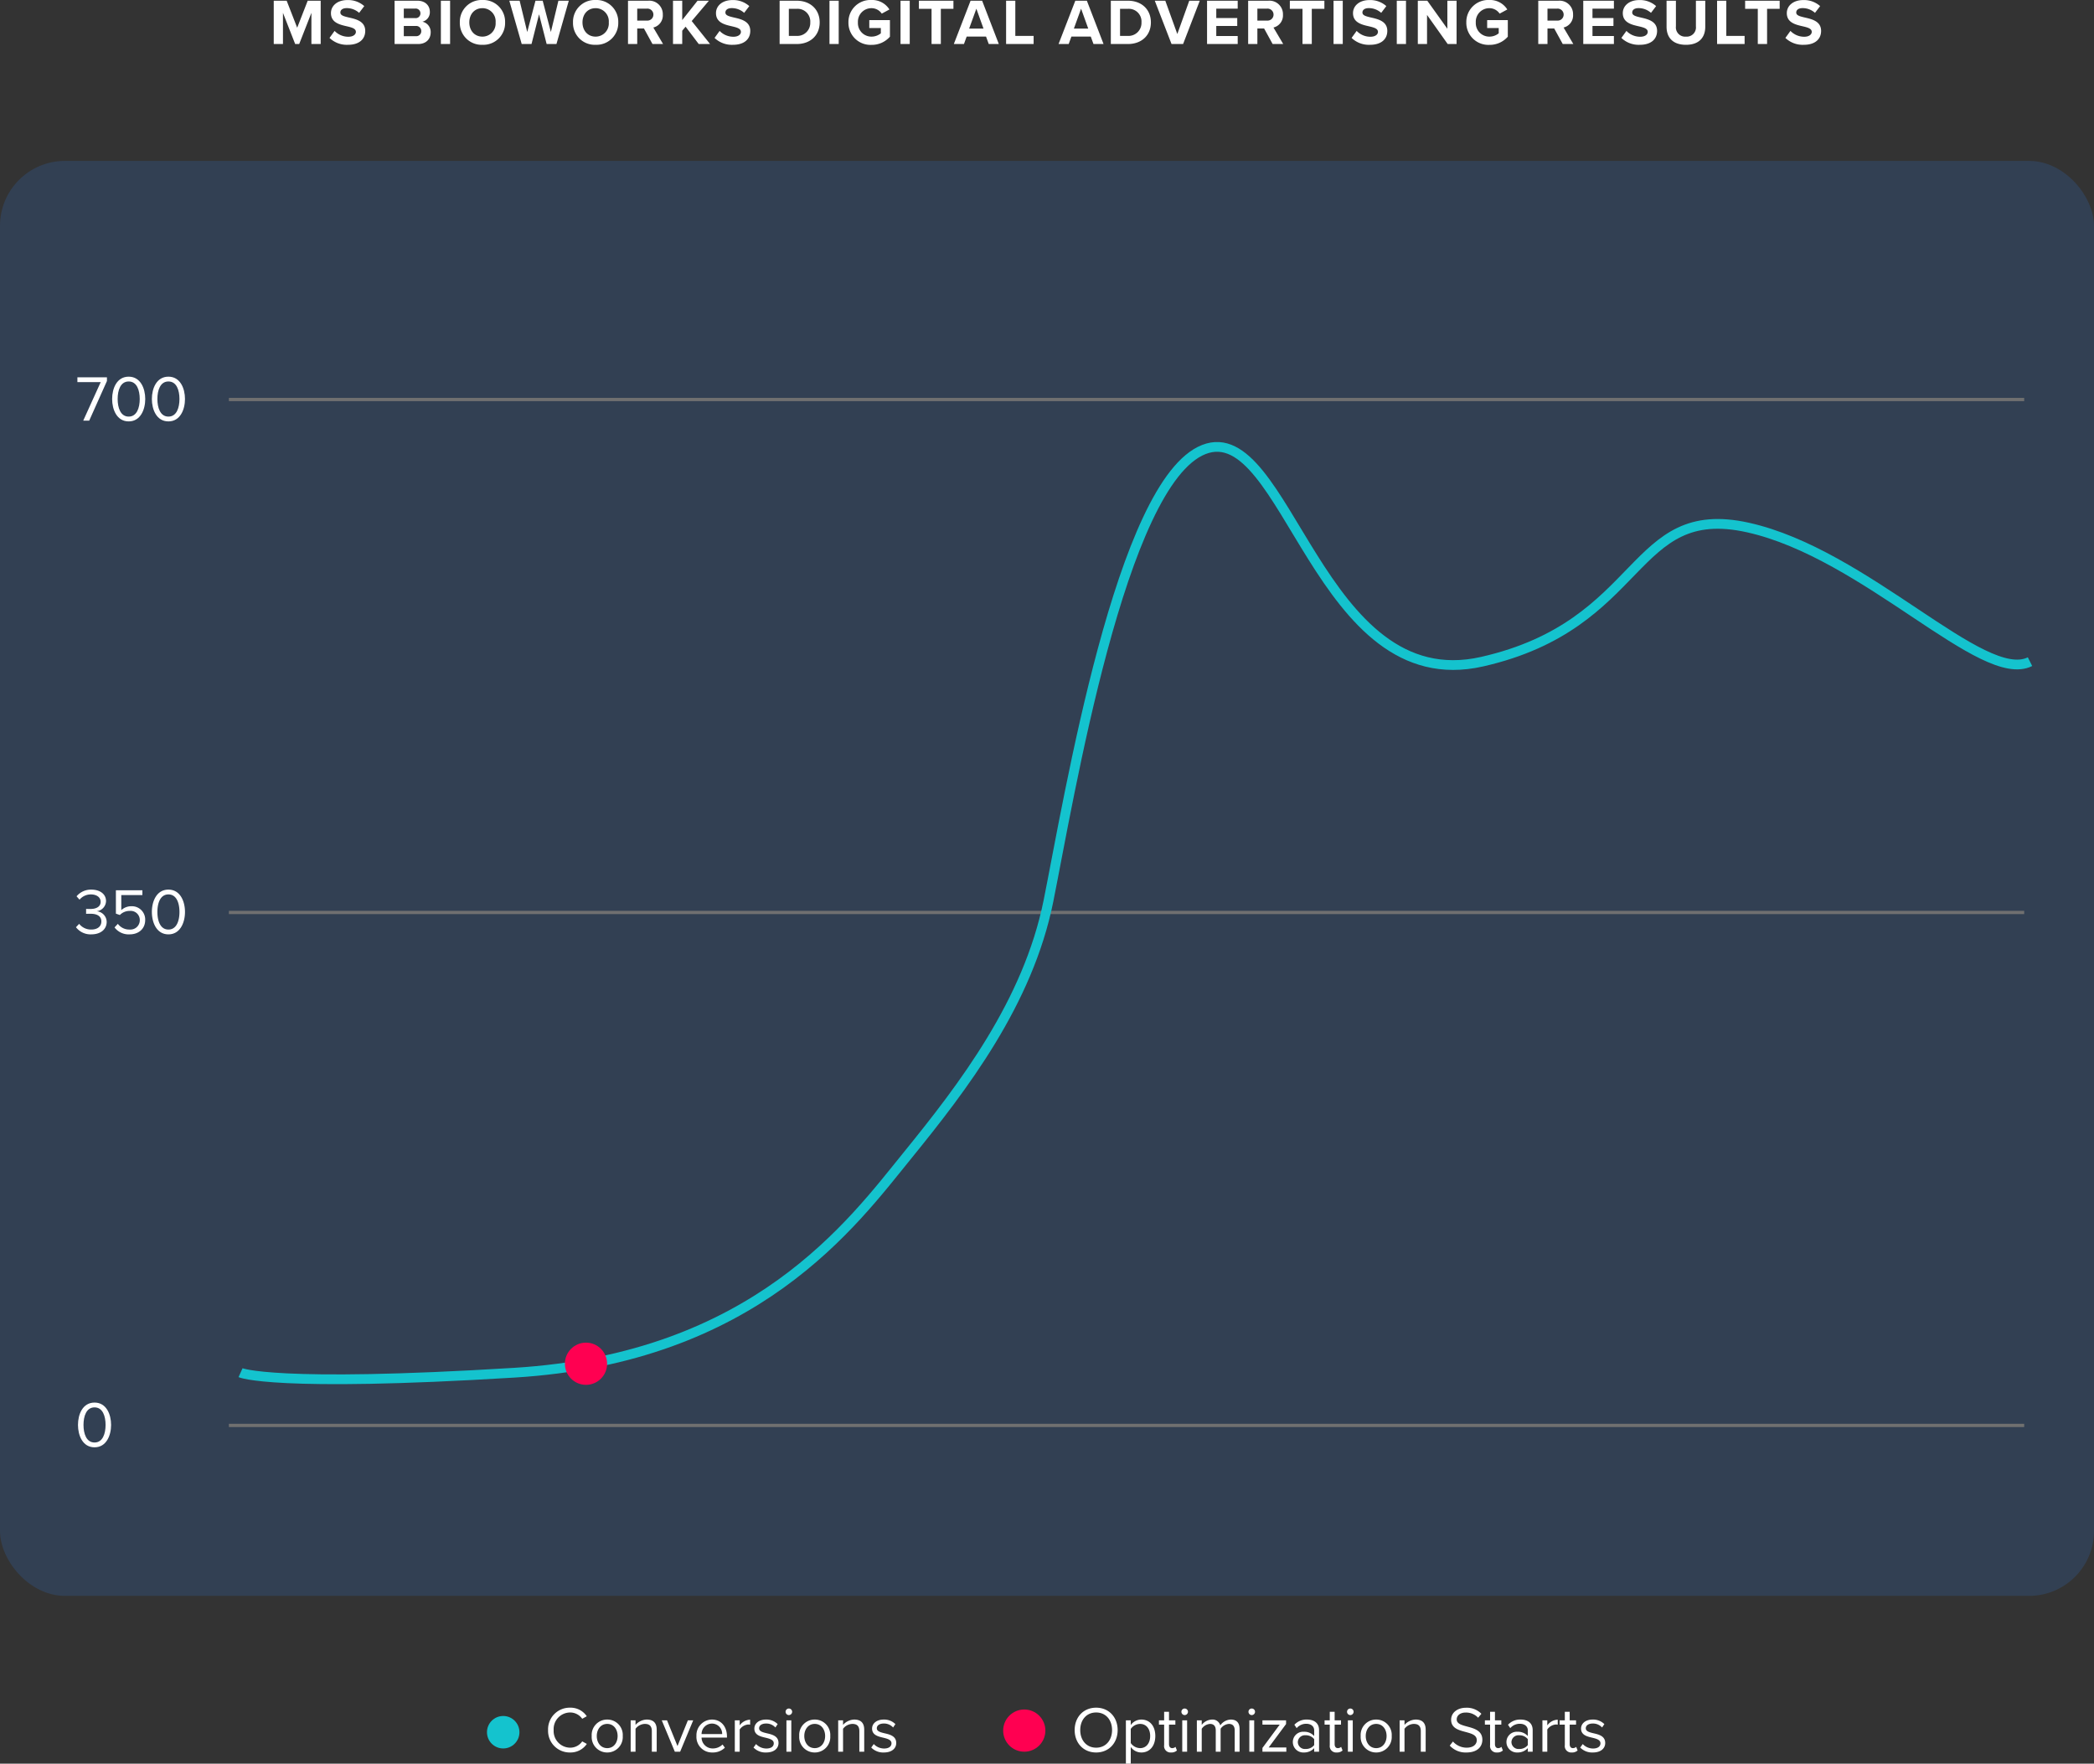 <?xml version="1.0" encoding="UTF-8"?> <svg xmlns="http://www.w3.org/2000/svg" width="645" height="543.24" viewBox="0 0 645 543.24"><rect x="0" y="0" width="645" height="543.24" fill="#333333" stroke="none"/><g id="Group_1045" data-name="Group 1045" transform="translate(-153 -1768.44)"><rect id="Rectangle_1536" data-name="Rectangle 1536" width="645" height="442" rx="20" transform="translate(153 1818)" fill="#324053"></rect><line id="Line_133" data-name="Line 133" x2="553" transform="translate(223.5 2049.5)" fill="none" stroke="#707070" stroke-width="1"></line><line id="Line_134" data-name="Line 134" x2="553" transform="translate(223.5 2207.5)" fill="none" stroke="#707070" stroke-width="1"></line><line id="Line_135" data-name="Line 135" x2="553" transform="translate(223.5 1891.5)" fill="none" stroke="#707070" stroke-width="1"></line><path id="Path_1584" data-name="Path 1584" d="M1.02-6.66c0,3.24,1.44,6.9,5.1,6.9,3.64,0,5.1-3.66,5.1-6.9,0-3.26-1.46-6.88-5.1-6.88C2.46-13.54,1.02-9.92,1.02-6.66Zm8.5,0c0,2.66-.86,5.42-3.4,5.42S2.72-4,2.72-6.66s.86-5.4,3.4-5.4S9.52-9.32,9.52-6.66Z" transform="translate(176 2214)" fill="#fff"></path><path id="Path_1583" data-name="Path 1583" d="M-34.6-1.96A5.626,5.626,0,0,0-29.86.24c2.94,0,4.72-1.62,4.72-3.84a3.355,3.355,0,0,0-3.08-3.28,3.249,3.249,0,0,0,2.88-3.1c0-2.26-1.96-3.56-4.52-3.56a5.779,5.779,0,0,0-4.56,2.06l.92,1.04a4.519,4.519,0,0,1,3.52-1.62c1.62,0,2.98.8,2.98,2.28,0,1.54-1.42,2.2-3.1,2.2-.54,0-1.16,0-1.38-.02v1.52c.2-.02.82-.02,1.38-.02,1.96,0,3.32.7,3.32,2.36,0,1.54-1.18,2.5-3.12,2.5A4.633,4.633,0,0,1-33.62-3Zm11.88.06A5.447,5.447,0,0,0-18.02.24c2.68,0,4.74-1.68,4.74-4.4a4.087,4.087,0,0,0-4.24-4.26,4.511,4.511,0,0,0-3.12,1.2v-4.64h6.5v-1.48H-22.3v7.2l1.22.42A4.182,4.182,0,0,1-18-6.98,2.811,2.811,0,0,1-14.94-4.1a2.88,2.88,0,0,1-3.08,2.86A4.39,4.39,0,0,1-21.7-3Zm11.5-4.76c0,3.24,1.44,6.9,5.1,6.9,3.64,0,5.1-3.66,5.1-6.9,0-3.26-1.46-6.88-5.1-6.88C-9.78-13.54-11.22-9.92-11.22-6.66Zm8.5,0c0,2.66-.86,5.42-3.4,5.42S-9.52-4-9.52-6.66s.86-5.4,3.4-5.4S-2.72-9.32-2.72-6.66Z" transform="translate(211 2056)" fill="#fff"></path><path id="Path_1582" data-name="Path 1582" d="M-32.36,0h1.84l5.46-12.2v-1.14h-9.1v1.48h7.18Zm8.9-6.66c0,3.24,1.44,6.9,5.1,6.9,3.64,0,5.1-3.66,5.1-6.9,0-3.26-1.46-6.88-5.1-6.88C-22.02-13.54-23.46-9.92-23.46-6.66Zm8.5,0c0,2.66-.86,5.42-3.4,5.42s-3.4-2.76-3.4-5.42.86-5.4,3.4-5.4S-14.96-9.32-14.96-6.66Zm3.74,0c0,3.24,1.44,6.9,5.1,6.9,3.64,0,5.1-3.66,5.1-6.9,0-3.26-1.46-6.88-5.1-6.88C-9.78-13.54-11.22-9.92-11.22-6.66Zm8.5,0c0,2.66-.86,5.42-3.4,5.42S-9.52-4-9.52-6.66s.86-5.4,3.4-5.4S-2.72-9.32-2.72-6.66Z" transform="translate(211 1898)" fill="#fff"></path><g id="Group_1043" data-name="Group 1043" transform="translate(92 -1)"><path id="Path_1586" data-name="Path 1586" d="M-101.38.24A6.066,6.066,0,0,0-96.24-2.4l-1.42-.78a4.477,4.477,0,0,1-3.72,1.94,5.123,5.123,0,0,1-5.08-5.42,5.112,5.112,0,0,1,5.08-5.42,4.528,4.528,0,0,1,3.72,1.94l1.4-.78a6,6,0,0,0-5.12-2.64,6.659,6.659,0,0,0-6.8,6.9A6.659,6.659,0,0,0-101.38.24Zm11.42,0a4.756,4.756,0,0,0,4.78-5.08A4.739,4.739,0,0,0-89.96-9.9a4.739,4.739,0,0,0-4.78,5.06A4.756,4.756,0,0,0-89.96.24Zm0-1.34c-2.06,0-3.22-1.76-3.22-3.74,0-1.96,1.16-3.72,3.22-3.72s3.2,1.76,3.2,3.72C-86.76-2.86-87.9-1.1-89.96-1.1ZM-76.22,0h1.5V-6.78c0-2.1-1.06-3.12-3.08-3.12a4.792,4.792,0,0,0-3.44,1.64v-1.4h-1.5V0h1.5V-7.06a3.73,3.73,0,0,1,2.86-1.5c1.3,0,2.16.54,2.16,2.24Zm7.08,0h1.64l4.02-9.66h-1.64l-3.2,7.92-3.22-7.92h-1.62Zm6.66-4.84A4.79,4.79,0,0,0-57.56.24a5.248,5.248,0,0,0,3.84-1.48l-.72-.98A4.222,4.222,0,0,1-57.42-1,3.4,3.4,0,0,1-60.9-4.34h7.82v-.38c0-2.9-1.72-5.18-4.64-5.18A4.831,4.831,0,0,0-62.48-4.84Zm4.74-3.82a3.131,3.131,0,0,1,3.18,3.22H-60.9A3.223,3.223,0,0,1-57.74-8.66ZM-50.66,0h1.5V-6.84a3.534,3.534,0,0,1,2.62-1.54,2.644,2.644,0,0,1,.6.06V-9.86A4.106,4.106,0,0,0-49.16-8.1V-9.66h-1.5Zm5.76-1.28A5.138,5.138,0,0,0-41,.24c2.5,0,3.8-1.3,3.8-2.92,0-2.14-1.94-2.62-3.62-3-1.26-.3-2.36-.6-2.36-1.54,0-.86.82-1.46,2.14-1.46a3.763,3.763,0,0,1,2.88,1.22l.7-1.04a4.888,4.888,0,0,0-3.58-1.4c-2.3,0-3.6,1.28-3.6,2.78,0,2,1.86,2.44,3.5,2.82,1.3.32,2.48.66,2.48,1.72,0,.94-.8,1.6-2.28,1.6a4.377,4.377,0,0,1-3.18-1.38Zm10.88-10A1.024,1.024,0,0,0-33-12.3a1.007,1.007,0,0,0-1.02-1,1,1,0,0,0-1,1A1.02,1.02,0,0,0-34.02-11.28ZM-34.76,0h1.5V-9.66h-1.5Zm8.72.24a4.756,4.756,0,0,0,4.78-5.08A4.739,4.739,0,0,0-26.04-9.9a4.739,4.739,0,0,0-4.78,5.06A4.756,4.756,0,0,0-26.04.24Zm0-1.34c-2.06,0-3.22-1.76-3.22-3.74,0-1.96,1.16-3.72,3.22-3.72s3.2,1.76,3.2,3.72C-22.84-2.86-23.98-1.1-26.04-1.1ZM-12.3,0h1.5V-6.78c0-2.1-1.06-3.12-3.08-3.12a4.792,4.792,0,0,0-3.44,1.64v-1.4h-1.5V0h1.5V-7.06a3.73,3.73,0,0,1,2.86-1.5c1.3,0,2.16.54,2.16,2.24Zm3.66-1.28A5.138,5.138,0,0,0-4.74.24c2.5,0,3.8-1.3,3.8-2.92,0-2.14-1.94-2.62-3.62-3-1.26-.3-2.36-.6-2.36-1.54,0-.86.82-1.46,2.14-1.46A3.763,3.763,0,0,1-1.9-7.46l.7-1.04A4.888,4.888,0,0,0-4.78-9.9c-2.3,0-3.6,1.28-3.6,2.78,0,2,1.86,2.44,3.5,2.82,1.3.32,2.48.66,2.48,1.72,0,.94-.8,1.6-2.28,1.6A4.377,4.377,0,0,1-7.86-2.36Z" transform="translate(338 2309)" fill="#fff"></path><circle id="Ellipse_677" data-name="Ellipse 677" cx="5" cy="5" r="5" transform="translate(211 2298)" fill="#14c3ce"></circle></g><g id="Group_1044" data-name="Group 1044" transform="translate(79 6)"><path id="Path_1585" data-name="Path 1585" d="M1.02-6.66c0,3.94,2.66,6.9,6.62,6.9,3.94,0,6.62-2.96,6.62-6.9s-2.68-6.9-6.62-6.9C3.68-13.56,1.02-10.6,1.02-6.66Zm11.52,0c0,3.1-1.92,5.42-4.9,5.42-3,0-4.9-2.32-4.9-5.42,0-3.12,1.9-5.42,4.9-5.42C10.62-12.08,12.54-9.78,12.54-6.66ZM18.3,3.68V-1.46A3.958,3.958,0,0,0,21.56.24c2.54,0,4.3-1.96,4.3-5.08,0-3.14-1.76-5.06-4.3-5.06A4.038,4.038,0,0,0,18.3-8.22V-9.66H16.8V3.68Zm5.98-8.52c0,2.14-1.16,3.74-3.1,3.74A3.588,3.588,0,0,1,18.3-2.66V-7.02a3.571,3.571,0,0,1,2.88-1.54C23.12-8.56,24.28-6.98,24.28-4.84ZM30.72.24a2.452,2.452,0,0,0,1.8-.62L32.08-1.5a1.447,1.447,0,0,1-1.02.4c-.66,0-.98-.52-.98-1.24v-6h1.96V-9.66H30.08V-12.3h-1.5v2.64h-1.6v1.32h1.6v6.32A1.976,1.976,0,0,0,30.72.24ZM34.9-11.28a1.024,1.024,0,0,0,1.02-1.02,1.007,1.007,0,0,0-1.02-1,1,1,0,0,0-1,1A1.02,1.02,0,0,0,34.9-11.28ZM34.16,0h1.5V-9.66h-1.5ZM50.32,0h1.5V-6.98c0-1.94-.94-2.92-2.7-2.92a4.066,4.066,0,0,0-3.24,1.8,2.48,2.48,0,0,0-2.6-1.8,4.176,4.176,0,0,0-3.12,1.64v-1.4h-1.5V0h1.5V-7.06a3.373,3.373,0,0,1,2.54-1.5c1.26,0,1.78.78,1.78,2V0h1.5V-7.08a3.379,3.379,0,0,1,2.56-1.48c1.24,0,1.78.78,1.78,2Zm5.24-11.28a1.024,1.024,0,0,0,1.02-1.02,1.007,1.007,0,0,0-1.02-1,1,1,0,0,0-1,1A1.02,1.02,0,0,0,55.56-11.28ZM54.82,0h1.5V-9.66h-1.5Zm4.04,0h7.36V-1.3H60.78l5.36-7.22V-9.66H58.86v1.32h5.32L58.86-1.16ZM74.8,0h1.5V-6.64c0-2.34-1.7-3.26-3.74-3.26A5.057,5.057,0,0,0,68.7-8.3l.7,1.04A3.837,3.837,0,0,1,72.36-8.6c1.4,0,2.44.74,2.44,2.04v1.74a4.039,4.039,0,0,0-3.2-1.32,3.164,3.164,0,0,0-3.38,3.18A3.217,3.217,0,0,0,71.6.24,4.178,4.178,0,0,0,74.8-1.1Zm0-2.04a3.235,3.235,0,0,1-2.66,1.2,2.165,2.165,0,0,1-2.38-2.1,2.168,2.168,0,0,1,2.38-2.12,3.235,3.235,0,0,1,2.66,1.2ZM81.74.24a2.452,2.452,0,0,0,1.8-.62L83.1-1.5a1.447,1.447,0,0,1-1.02.4c-.66,0-.98-.52-.98-1.24v-6h1.96V-9.66H81.1V-12.3H79.6v2.64H78v1.32h1.6v6.32A1.976,1.976,0,0,0,81.74.24Zm4.18-11.52a1.024,1.024,0,0,0,1.02-1.02,1.007,1.007,0,0,0-1.02-1,1,1,0,0,0-1,1A1.02,1.02,0,0,0,85.92-11.28ZM85.18,0h1.5V-9.66h-1.5ZM93.9.24a4.756,4.756,0,0,0,4.78-5.08A4.739,4.739,0,0,0,93.9-9.9a4.739,4.739,0,0,0-4.78,5.06A4.756,4.756,0,0,0,93.9.24Zm0-1.34c-2.06,0-3.22-1.76-3.22-3.74,0-1.96,1.16-3.72,3.22-3.72s3.2,1.76,3.2,3.72C97.1-2.86,95.96-1.1,93.9-1.1ZM107.64,0h1.5V-6.78c0-2.1-1.06-3.12-3.08-3.12a4.792,4.792,0,0,0-3.44,1.64v-1.4h-1.5V0h1.5V-7.06a3.73,3.73,0,0,1,2.86-1.5c1.3,0,2.16.54,2.16,2.24Zm8.92-1.88A6.606,6.606,0,0,0,121.68.24c3.6,0,4.92-1.98,4.92-3.92,0-2.8-2.48-3.48-4.66-4.06-1.7-.46-3.24-.86-3.24-2.2,0-1.26,1.14-2.12,2.74-2.12a5.1,5.1,0,0,1,3.86,1.6l1-1.22a6.272,6.272,0,0,0-4.74-1.86c-2.62,0-4.58,1.5-4.58,3.7,0,2.62,2.38,3.22,4.52,3.78,1.76.48,3.38.92,3.38,2.52,0,1.02-.76,2.3-3.14,2.3a5.639,5.639,0,0,1-4.2-1.9ZM131.12.24a2.452,2.452,0,0,0,1.8-.62l-.44-1.12a1.447,1.447,0,0,1-1.02.4c-.66,0-.98-.52-.98-1.24v-6h1.96V-9.66h-1.96V-12.3h-1.5v2.64h-1.6v1.32h1.6v6.32A1.976,1.976,0,0,0,131.12.24ZM140.6,0h1.5V-6.64c0-2.34-1.7-3.26-3.74-3.26a5.057,5.057,0,0,0-3.86,1.6l.7,1.04a3.837,3.837,0,0,1,2.96-1.34c1.4,0,2.44.74,2.44,2.04v1.74a4.039,4.039,0,0,0-3.2-1.32,3.164,3.164,0,0,0-3.38,3.18A3.217,3.217,0,0,0,137.4.24a4.178,4.178,0,0,0,3.2-1.34Zm0-2.04a3.235,3.235,0,0,1-2.66,1.2,2.165,2.165,0,0,1-2.38-2.1,2.168,2.168,0,0,1,2.38-2.12,3.235,3.235,0,0,1,2.66,1.2ZM145.1,0h1.5V-6.84a3.534,3.534,0,0,1,2.62-1.54,2.644,2.644,0,0,1,.6.06V-9.86A4.106,4.106,0,0,0,146.6-8.1V-9.66h-1.5Zm9.04.24a2.452,2.452,0,0,0,1.8-.62L155.5-1.5a1.447,1.447,0,0,1-1.02.4c-.66,0-.98-.52-.98-1.24v-6h1.96V-9.66H153.5V-12.3H152v2.64h-1.6v1.32H152v6.32A1.976,1.976,0,0,0,154.14.24Zm2.6-1.52a5.138,5.138,0,0,0,3.9,1.52c2.5,0,3.8-1.3,3.8-2.92,0-2.14-1.94-2.62-3.62-3-1.26-.3-2.36-.6-2.36-1.54,0-.86.82-1.46,2.14-1.46a3.763,3.763,0,0,1,2.88,1.22l.7-1.04a4.888,4.888,0,0,0-3.58-1.4c-2.3,0-3.6,1.28-3.6,2.78,0,2,1.86,2.44,3.5,2.82,1.3.32,2.48.66,2.48,1.72,0,.94-.8,1.6-2.28,1.6a4.377,4.377,0,0,1-3.18-1.38Z" transform="translate(404 2302)" fill="#fff"></path><circle id="Ellipse_679" data-name="Ellipse 679" cx="6.5" cy="6.5" r="6.5" transform="translate(383 2289)" fill="#ff0051"></circle></g><path id="Path_1581" data-name="Path 1581" d="M12.92,0h2.86V-13.34h-4L8.54-5.02,5.3-13.34H1.32V0H4.16V-9.6L7.92,0H9.16l3.76-9.6ZM18.5-1.88A7.687,7.687,0,0,0,24.16.24c3.6,0,5.34-1.84,5.34-4.28,0-2.96-2.8-3.62-5-4.12-1.54-.36-2.66-.64-2.66-1.54,0-.8.68-1.36,1.96-1.36A5.691,5.691,0,0,1,27.62-9.6l1.58-2.08A7.42,7.42,0,0,0,24-13.54c-3.14,0-5.06,1.8-5.06,4.02,0,2.98,2.8,3.58,4.98,4.08,1.54.36,2.7.7,2.7,1.7,0,.76-.76,1.5-2.32,1.5a5.849,5.849,0,0,1-4.24-1.8ZM38.54,0h7.24c2.54,0,3.88-1.6,3.88-3.6A3.233,3.233,0,0,0,47.1-6.88a2.963,2.963,0,0,0,2.3-3.06c0-1.78-1.3-3.4-3.84-3.4H38.54Zm2.84-7.98v-2.94h3.56A1.446,1.446,0,0,1,46.5-9.46a1.44,1.44,0,0,1-1.56,1.48Zm0,5.56V-5.56h3.66A1.559,1.559,0,0,1,46.76-4a1.533,1.533,0,0,1-1.72,1.58ZM52.8,0h2.84V-13.34H52.8Zm5.84-6.66A6.7,6.7,0,0,0,65.6.24a6.7,6.7,0,0,0,6.98-6.9,6.7,6.7,0,0,0-6.98-6.9A6.7,6.7,0,0,0,58.64-6.66Zm11.02,0A4.06,4.06,0,0,1,65.6-2.28c-2.46,0-4.04-1.9-4.04-4.38,0-2.5,1.58-4.38,4.04-4.38A4.049,4.049,0,0,1,69.66-6.66ZM85.38,0H88.4l3.8-13.34H89L86.68-3.7l-2.52-9.64H81.94L79.4-3.7l-2.34-9.64H73.88L77.7,0h3.02l2.32-9.16ZM93.5-6.66a6.7,6.7,0,0,0,6.96,6.9,6.7,6.7,0,0,0,6.98-6.9,6.7,6.7,0,0,0-6.98-6.9A6.7,6.7,0,0,0,93.5-6.66Zm11.02,0a4.06,4.06,0,0,1-4.06,4.38c-2.46,0-4.04-1.9-4.04-4.38,0-2.5,1.58-4.38,4.04-4.38A4.049,4.049,0,0,1,104.52-6.66ZM117.98,0h3.26l-3-5.08a3.828,3.828,0,0,0,2.92-3.96,4.154,4.154,0,0,0-4.48-4.3h-6.24V0h2.84V-4.78h2.08Zm.28-9.06a1.841,1.841,0,0,1-2,1.84h-2.98V-10.9h2.98A1.841,1.841,0,0,1,118.26-9.06ZM132.22,0h3.5l-5.66-7.08,5.3-6.26h-3.5l-4.72,5.96v-5.96H124.3V0h2.84V-4.1l1.04-1.24Zm4.88-1.88A7.687,7.687,0,0,0,142.76.24c3.6,0,5.34-1.84,5.34-4.28,0-2.96-2.8-3.62-5-4.12-1.54-.36-2.66-.64-2.66-1.54,0-.8.68-1.36,1.96-1.36a5.691,5.691,0,0,1,3.82,1.46l1.58-2.08a7.42,7.42,0,0,0-5.2-1.86c-3.14,0-5.06,1.8-5.06,4.02,0,2.98,2.8,3.58,4.98,4.08,1.54.36,2.7.7,2.7,1.7,0,.76-.76,1.5-2.32,1.5a5.849,5.849,0,0,1-4.24-1.8ZM157.14,0h5.26c4.18,0,7.08-2.64,7.08-6.66s-2.9-6.68-7.08-6.68h-5.26Zm2.84-2.5v-8.34h2.42a3.9,3.9,0,0,1,4.18,4.18A3.993,3.993,0,0,1,162.4-2.5ZM172.5,0h2.84V-13.34H172.5Zm5.84-6.66a6.792,6.792,0,0,0,7.1,6.92,7.4,7.4,0,0,0,5.68-2.52v-5.1h-6.36v2.44h3.56V-3.3a4.507,4.507,0,0,1-2.88,1.02,4.154,4.154,0,0,1-4.18-4.38,4.154,4.154,0,0,1,4.18-4.38,3.785,3.785,0,0,1,3.16,1.68l2.36-1.28a6.249,6.249,0,0,0-5.52-2.92A6.765,6.765,0,0,0,178.34-6.66ZM194.38,0h2.84V-13.34h-2.84Zm9.56,0h2.86V-10.84h3.88v-2.5H200.04v2.5h3.9Zm17.62,0h3.1l-5.14-13.34h-3.56L210.8,0h3.12l.84-2.3h5.96Zm-3.82-10.88,2.2,6.12h-4.42ZM226.9,0h8.48V-2.5h-5.64V-13.34H226.9Zm26.92,0h3.1l-5.14-13.34h-3.56L243.06,0h3.12l.84-2.3h5.96ZM250-10.88l2.2,6.12h-4.42ZM259.16,0h5.26c4.18,0,7.08-2.64,7.08-6.66s-2.9-6.68-7.08-6.68h-5.26ZM262-2.5v-8.34h2.42a3.9,3.9,0,0,1,4.18,4.18,3.993,3.993,0,0,1-4.18,4.16ZM277.86,0h3.56l5.14-13.34h-3.24L279.64-3.08l-3.7-10.26H272.7ZM288.8,0h9.44V-2.46h-6.6v-3.1h6.46V-8h-6.46v-2.9h6.6v-2.44H288.8ZM309,0h3.26l-3-5.08a3.828,3.828,0,0,0,2.92-3.96,4.154,4.154,0,0,0-4.48-4.3h-6.24V0h2.84V-4.78h2.08Zm.28-9.06a1.841,1.841,0,0,1-2,1.84H304.3V-10.9h2.98A1.841,1.841,0,0,1,309.28-9.06ZM318.2,0h2.86V-10.84h3.88v-2.5H314.3v2.5h3.9Zm9.56,0h2.84V-13.34h-2.84Zm5.56-1.88A7.687,7.687,0,0,0,338.98.24c3.6,0,5.34-1.84,5.34-4.28,0-2.96-2.8-3.62-5-4.12-1.54-.36-2.66-.64-2.66-1.54,0-.8.68-1.36,1.96-1.36a5.691,5.691,0,0,1,3.82,1.46l1.58-2.08a7.42,7.42,0,0,0-5.2-1.86c-3.14,0-5.06,1.8-5.06,4.02,0,2.98,2.8,3.58,4.98,4.08,1.54.36,2.7.7,2.7,1.7,0,.76-.76,1.5-2.32,1.5a5.849,5.849,0,0,1-4.24-1.8ZM347.24,0h2.84V-13.34h-2.84Zm15.68,0h2.74V-13.34h-2.84V-4.7l-6.18-8.64h-2.92V0h2.84V-8.96Zm5.74-6.66a6.792,6.792,0,0,0,7.1,6.92,7.4,7.4,0,0,0,5.68-2.52v-5.1h-6.36v2.44h3.56V-3.3a4.507,4.507,0,0,1-2.88,1.02,4.154,4.154,0,0,1-4.18-4.38,4.154,4.154,0,0,1,4.18-4.38,3.785,3.785,0,0,1,3.16,1.68l2.36-1.28a6.249,6.249,0,0,0-5.52-2.92A6.765,6.765,0,0,0,368.66-6.66ZM398.36,0h3.26l-3-5.08a3.828,3.828,0,0,0,2.92-3.96,4.154,4.154,0,0,0-4.48-4.3h-6.24V0h2.84V-4.78h2.08Zm.28-9.06a1.841,1.841,0,0,1-2,1.84h-2.98V-10.9h2.98A1.841,1.841,0,0,1,398.64-9.06ZM404.68,0h9.44V-2.46h-6.6v-3.1h6.46V-8h-6.46v-2.9h6.6v-2.44h-9.44Zm11.74-1.88A7.687,7.687,0,0,0,422.08.24c3.6,0,5.34-1.84,5.34-4.28,0-2.96-2.8-3.62-5-4.12-1.54-.36-2.66-.64-2.66-1.54,0-.8.68-1.36,1.96-1.36a5.691,5.691,0,0,1,3.82,1.46l1.58-2.08a7.42,7.42,0,0,0-5.2-1.86c-3.14,0-5.06,1.8-5.06,4.02,0,2.98,2.8,3.58,4.98,4.08,1.54.36,2.7.7,2.7,1.7,0,.76-.76,1.5-2.32,1.5a5.849,5.849,0,0,1-4.24-1.8Zm13.92-3.44c0,3.28,1.9,5.56,5.98,5.56,4.04,0,5.94-2.26,5.94-5.58v-8h-2.88v7.92a2.839,2.839,0,0,1-3.06,3.14,2.85,2.85,0,0,1-3.1-3.14v-7.92h-2.88ZM445.9,0h8.48V-2.5h-5.64V-13.34H445.9Zm12.54,0h2.86V-10.84h3.88v-2.5H454.54v2.5h3.9Zm8.5-1.88A7.687,7.687,0,0,0,472.6.24c3.6,0,5.34-1.84,5.34-4.28,0-2.96-2.8-3.62-5-4.12-1.54-.36-2.66-.64-2.66-1.54,0-.8.68-1.36,1.96-1.36a5.691,5.691,0,0,1,3.82,1.46l1.58-2.08a7.42,7.42,0,0,0-5.2-1.86c-3.14,0-5.06,1.8-5.06,4.02,0,2.98,2.8,3.58,4.98,4.08,1.54.36,2.7.7,2.7,1.7,0,.76-.76,1.5-2.32,1.5a5.849,5.849,0,0,1-4.24-1.8Z" transform="translate(236 1782)" fill="#fff"></path><path id="Path_1580" data-name="Path 1580" d="M237.934,2128.029s10.138,4.564,84.363,0,104.187-46.138,121.144-67.019,37.05-46.973,43.35-78.294,22.3-129.033,47.866-139.051,35.348,76.8,85.717,65.35,45.507-49.4,81.868-41.321,72.384,48.622,86.888,41.321" transform="translate(-10.842 63.231)" fill="none" stroke="#14c3ce" stroke-width="3"></path><circle id="Ellipse_678" data-name="Ellipse 678" cx="6.5" cy="6.5" r="6.5" transform="translate(327 2182)" fill="#ff0051"></circle></g></svg> 